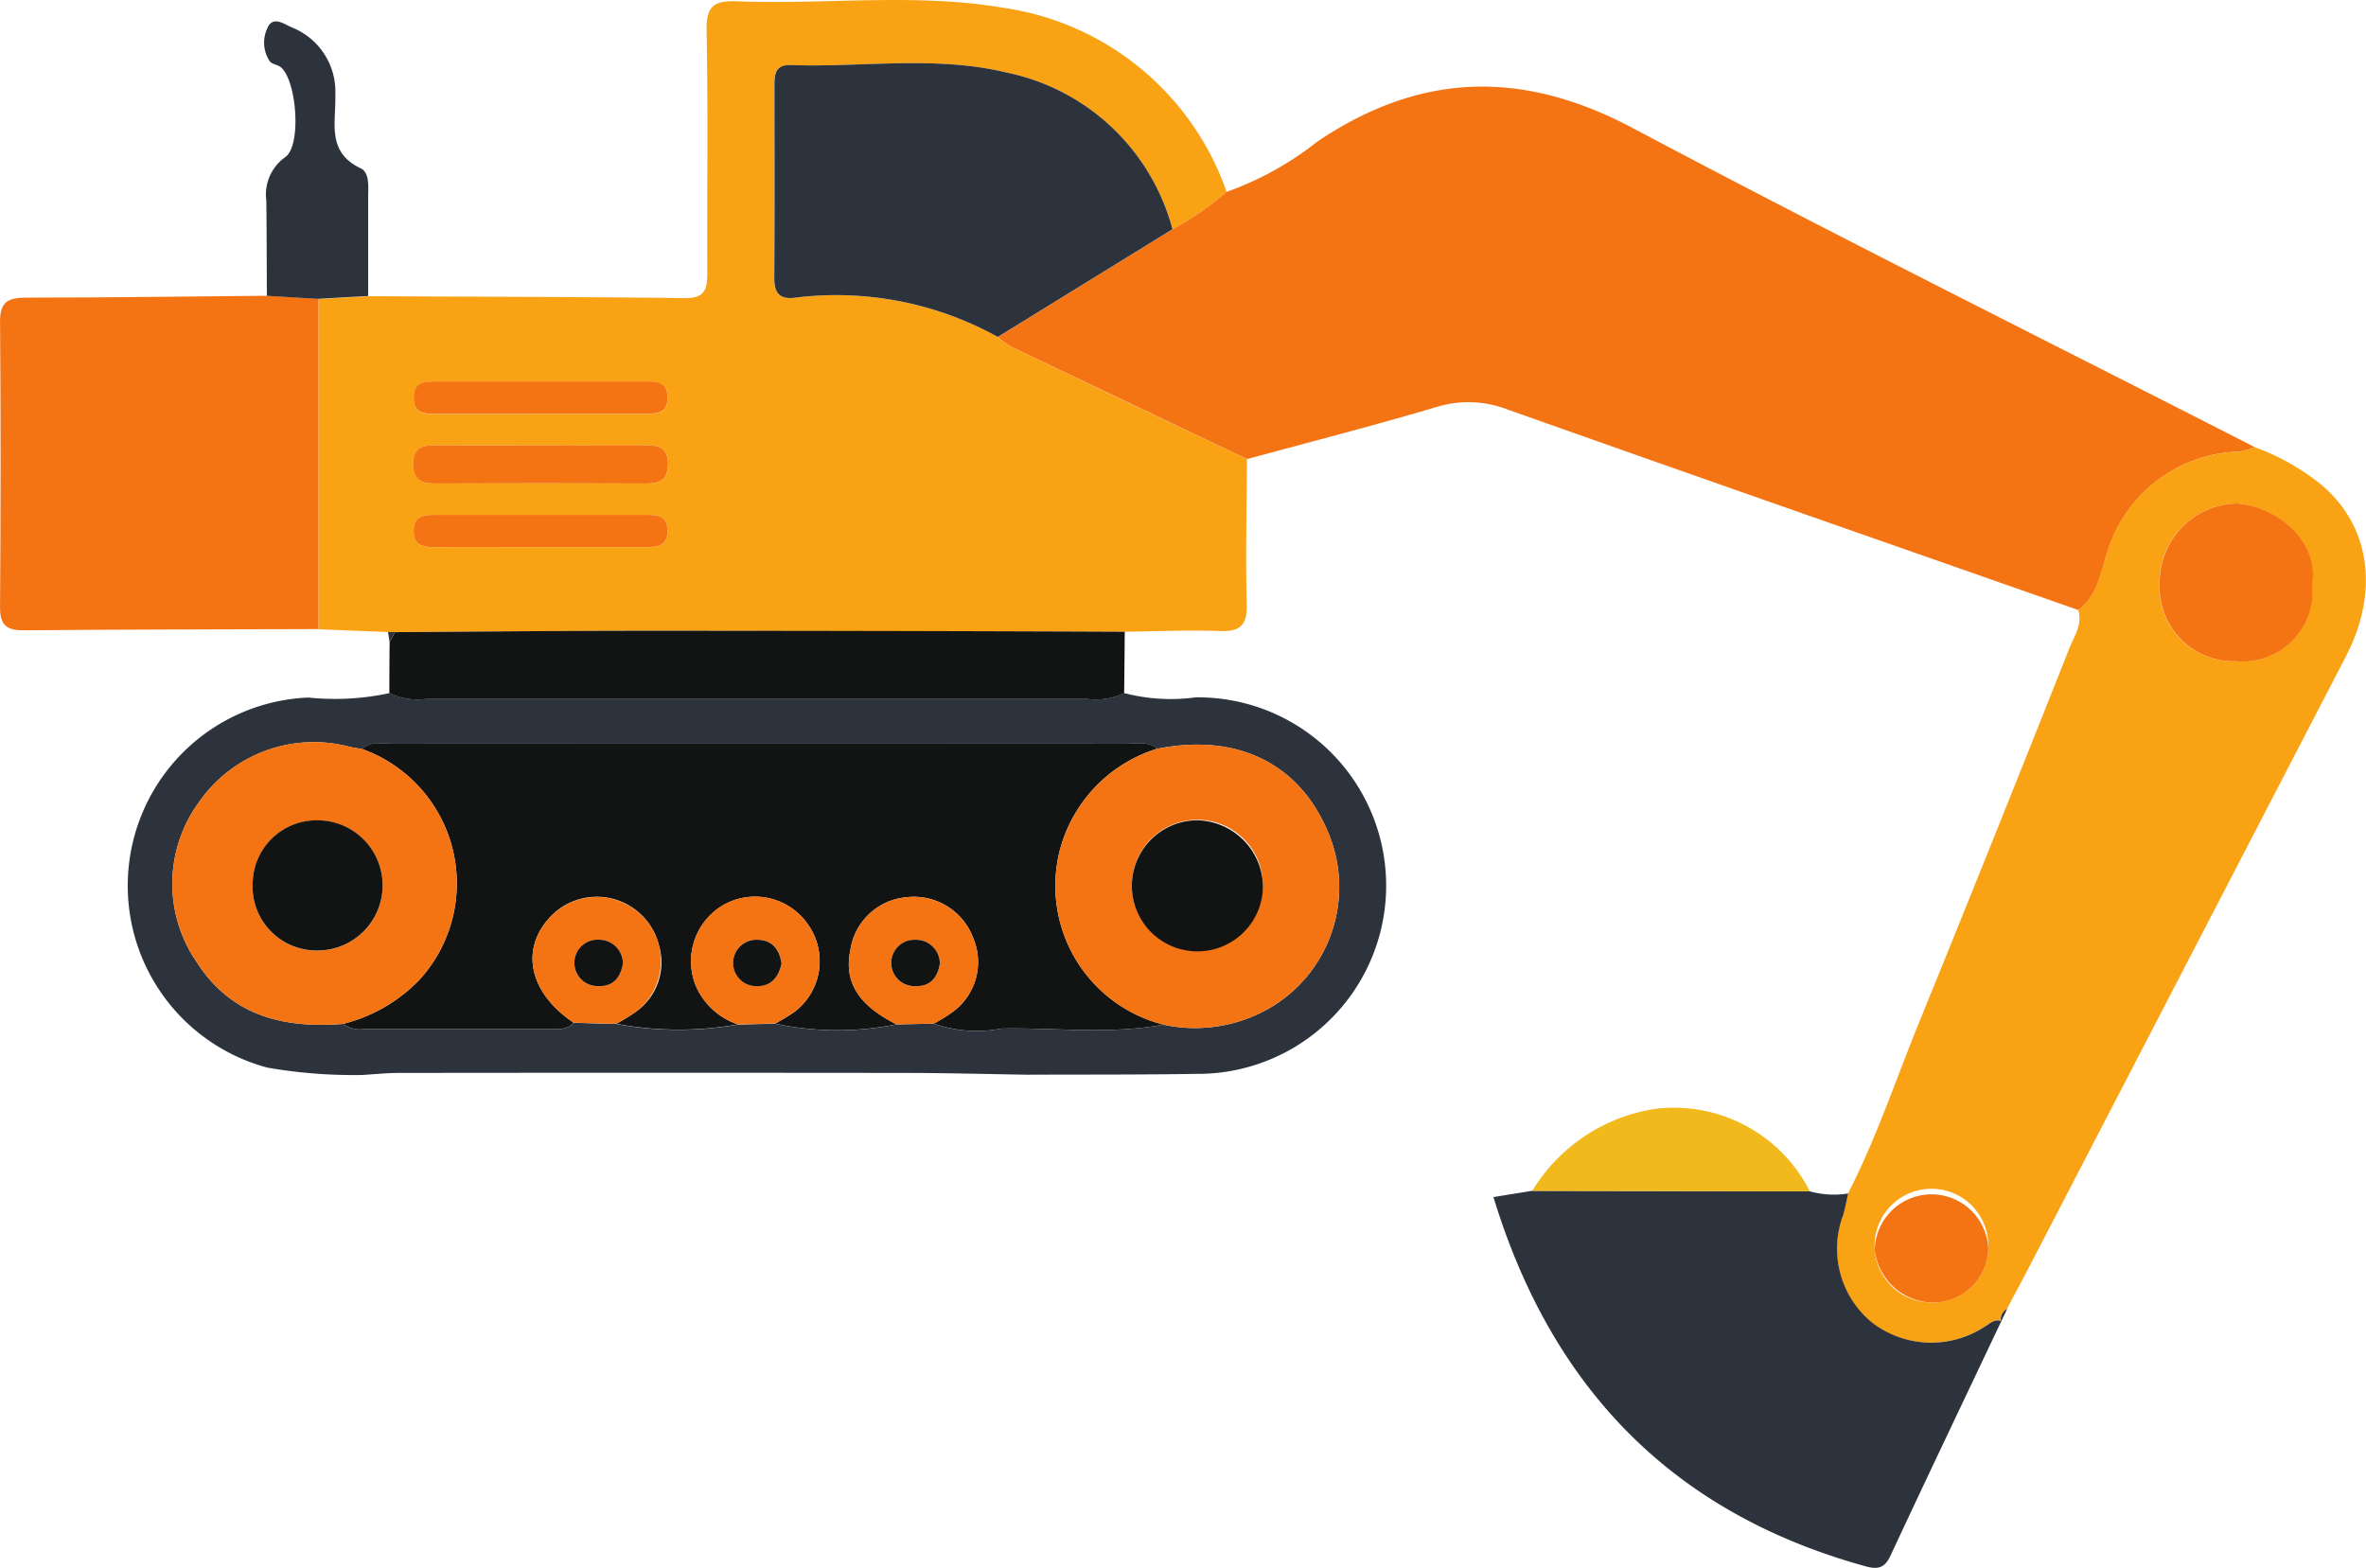 <svg xmlns="http://www.w3.org/2000/svg" xmlns:xlink="http://www.w3.org/1999/xlink" id="Group_199" data-name="Group 199" width="98.15" height="65.048" viewBox="0 0 98.15 65.048"><defs><clipPath id="clip-path"><rect id="Rectangle_221" data-name="Rectangle 221" width="98.15" height="65.048" transform="translate(0 0)" fill="none"></rect></clipPath></defs><g id="Group_111" data-name="Group 111" clip-path="url(#clip-path)"><path id="Path_1802" data-name="Path 1802" d="M16.095,26.223l-2.883-.116q0-6.852,0-13.7l2.068-.118c4.389.021,8.775.028,13.161.078.839.009.9-.424.9-1.07-.015-3.335.036-6.671-.028-10.005C29.286.282,29.59.014,30.564.053,34.243.2,37.955-.3,41.6.32a11.548,11.548,0,0,1,9.283,7.64,11.987,11.987,0,0,1-2.244,1.55A8.99,8.99,0,0,0,41.705,3c-2.922-.7-5.945-.2-8.921-.3-.649-.021-.665.411-.664.881,0,2.632.012,5.266-.006,7.9,0,.581.143.94.806.878a13.815,13.815,0,0,1,8.471,1.622,3.24,3.24,0,0,0,.514.388q4.905,2.349,9.823,4.678c-.01,2.012-.061,4.023-.01,6.033.024.882-.286,1.131-1.128,1.1-1.308-.048-2.622.014-3.931.03q-9.875-.024-19.746-.041c-3.51,0-7.019.037-10.528.058l-.29,0m6.343-7.749c-1.444,0-2.888,0-4.332,0-.523,0-.953.042-.962.744-.009.637.277.842.87.84q4.4-.02,8.8,0c.574,0,.9-.16.9-.813,0-.682-.394-.776-.939-.771-1.445.012-2.889,0-4.333,0M22.352,22.7c1.49,0,2.983,0,4.474,0,.482,0,.882-.07.868-.694-.011-.538-.34-.644-.784-.644q-4.476,0-8.948,0c-.436,0-.785.078-.8.626-.024.62.356.714.848.713,1.448-.007,2.9,0,4.344,0m.01-5.533q2.172,0,4.342,0c.494,0,1.011.038.989-.7-.019-.648-.474-.634-.926-.634q-4.343,0-8.685,0c-.454,0-.907-.01-.922.637-.021.74.5.7.99.7q2.106,0,4.212,0" fill="#f9a213" fill-rule="evenodd"></path><path id="Path_1803" data-name="Path 1803" d="M48.639,9.51a12.06,12.06,0,0,0,2.243-1.55,13.06,13.06,0,0,0,3.753-2.076C58.9,3,63.136,2.875,67.722,5.308c8.54,4.532,17.2,8.839,25.81,13.241a3.079,3.079,0,0,1-.6.187,5.882,5.882,0,0,0-5.341,3.691c-.415.971-.424,2.159-1.365,2.886-7.9-2.771-15.809-5.528-23.7-8.328a4.491,4.491,0,0,0-2.931-.1c-2.6.772-5.24,1.448-7.861,2.162q-4.913-2.335-9.822-4.678a3.152,3.152,0,0,1-.514-.388l7.247-4.47" fill="#f47413" fill-rule="evenodd"></path><path id="Path_1804" data-name="Path 1804" d="M86.221,25.313c.94-.726.95-1.915,1.365-2.885a5.879,5.879,0,0,1,5.341-3.691,3.083,3.083,0,0,0,.6-.188,9.717,9.717,0,0,1,2.531,1.374c2.233,1.684,2.712,4.507,1.256,7.314q-6.477,12.49-12.958,24.98c-.362.7-.729,1.389-1.1,2.083a.486.486,0,0,0-.258.538l.013-.019c-.3-.122-.484.1-.7.229a4.028,4.028,0,0,1-4.651-.171,3.957,3.957,0,0,1-1.2-4.487c.083-.287.136-.583.2-.875,1.165-2.254,1.961-4.664,2.916-7.008q3.164-7.771,6.253-15.574c.2-.51.569-1.007.383-1.62m9.7-1.071c.294-1.774-1.446-3.24-3.139-3.354a3.269,3.269,0,0,0-3.192,3.3,3.071,3.071,0,0,0,3.181,3.245,2.9,2.9,0,0,0,3.15-3.191M80.1,54.038a2.284,2.284,0,0,0,2.38-2.254,2.359,2.359,0,1,0-2.38,2.254" fill="#f9a213" fill-rule="evenodd"></path><path id="Path_1805" data-name="Path 1805" d="M42.654,44.589c-1.7-.027-3.4-.073-5.108-.075q-10.488-.013-20.978,0c-.521,0-1.042.056-1.565.086a20.893,20.893,0,0,1-3.91-.306,7.813,7.813,0,0,1,1.7-15.354,10.754,10.754,0,0,0,3.362-.183,2.742,2.742,0,0,0,1.53.241H45.1a2.723,2.723,0,0,0,1.529-.245,7.652,7.652,0,0,0,2.971.179,7.811,7.811,0,1,1,.007,15.621c-2.32.038-4.639.025-6.958.035M37.188,42.5l1.55-.031a5.3,5.3,0,0,0,2.8.206c2.242-.045,4.493.256,6.723-.165a6.182,6.182,0,0,0,4.418-.694,5.809,5.809,0,0,0,2.463-7.166c-1.165-2.94-3.779-4.254-7.134-3.584-.379-.32-.833-.211-1.261-.211q-15.237-.006-30.473,0c-.426,0-.884-.118-1.256.222-.17-.03-.342-.054-.51-.092a5.8,5.8,0,0,0-6.25,2.291,5.729,5.729,0,0,0-.087,6.655c1.435,2.226,3.607,2.745,6.069,2.548a1.151,1.151,0,0,0,.862.22q3.859,0,7.722,0c.345,0,.706.042.968-.266l1.772.049a13.983,13.983,0,0,0,5.046.025l1.543-.036a12.324,12.324,0,0,0,5.035.031" fill="#2d333d" fill-rule="evenodd"></path><path id="Path_1806" data-name="Path 1806" d="M76.669,49.515c-.068.292-.121.588-.2.875a3.957,3.957,0,0,0,1.2,4.487,4.028,4.028,0,0,0,4.65.171c.22-.124.406-.351.7-.229-1.537,3.242-3.083,6.481-4.6,9.733-.241.519-.538.568-1.038.429-7.99-2.206-13.008-7.38-15.428-15.317.615-.1,1.113-.179,1.61-.259l11.517.021a3.688,3.688,0,0,0,1.588.089" fill="#2d333d" fill-rule="evenodd"></path><path id="Path_1807" data-name="Path 1807" d="M13.21,12.4q0,6.852,0,13.7c-4.071.013-8.144.013-12.217.051-.726.006-1-.218-.991-.969.028-3.941.034-7.883,0-11.825-.009-.851.343-1.008,1.091-1.009,3.327,0,6.653-.048,9.98-.078q1.068.065,2.139.126" fill="#f47413" fill-rule="evenodd"></path><path id="Path_1808" data-name="Path 1808" d="M46.634,28.754A2.724,2.724,0,0,1,45.1,29H17.682a2.74,2.74,0,0,1-1.53-.241q0-1.057.011-2.114c.075-.139.149-.279.223-.417,3.509-.021,7.018-.061,10.527-.059q9.873,0,19.745.041-.01,1.272-.024,2.545" fill="#121313" fill-rule="evenodd"></path><path id="Path_1809" data-name="Path 1809" d="M13.21,12.4q-1.07-.062-2.139-.126c-.007-1.316-.007-2.631-.023-3.946a1.9,1.9,0,0,1,.789-1.812c.679-.477.473-3.184-.189-3.728-.133-.108-.364-.12-.456-.245a1.388,1.388,0,0,1-.1-1.375c.225-.54.713-.155,1.018-.029a2.863,2.863,0,0,1,1.8,2.8c.039,1.113-.388,2.362,1.051,3.043.385.182.312.779.312,1.221,0,1.36,0,2.719,0,4.078-.688.038-1.379.077-2.068.117" fill="#2d333d" fill-rule="evenodd"></path><path id="Path_1810" data-name="Path 1810" d="M75.081,49.426l-11.518-.02A7.259,7.259,0,0,1,68.6,46.014a6.315,6.315,0,0,1,6.479,3.412" fill="#f2b91c" fill-rule="evenodd"></path><path id="Path_1811" data-name="Path 1811" d="M16.386,26.227q-.111.208-.223.417c-.023-.141-.045-.281-.067-.421l.29,0" fill="#2d333d" fill-rule="evenodd"></path><path id="Path_1812" data-name="Path 1812" d="M83.008,54.838a.486.486,0,0,1,.258-.538l-.258.538" fill="#2d333d" fill-rule="evenodd"></path><path id="Path_1813" data-name="Path 1813" d="M48.639,9.51l-7.247,4.47a13.812,13.812,0,0,0-8.472-1.622c-.663.062-.807-.3-.8-.878.017-2.633.008-5.266.006-7.9,0-.469.015-.9.663-.88,2.977.1,6-.4,8.921.3A8.994,8.994,0,0,1,48.639,9.51" fill="#2d333d" fill-rule="evenodd"></path><path id="Path_1814" data-name="Path 1814" d="M22.439,18.475c1.443,0,2.888.008,4.332,0,.546-.005.936.089.939.772,0,.653-.324.815-.9.813q-4.4-.018-8.8,0c-.594,0-.879-.2-.87-.839.009-.7.439-.747.962-.745,1.444.007,2.888,0,4.332,0" fill="#f47413" fill-rule="evenodd"></path><path id="Path_1815" data-name="Path 1815" d="M22.353,22.7c-1.448,0-2.9,0-4.344,0-.492,0-.872-.093-.849-.713.018-.548.367-.626.8-.626q4.474,0,8.948,0c.444,0,.774.106.785.644.013.624-.386.695-.868.693-1.492,0-2.984,0-4.474,0" fill="#f47413" fill-rule="evenodd"></path><path id="Path_1816" data-name="Path 1816" d="M22.362,17.165q-2.1,0-4.212,0c-.49,0-1.011.041-.99-.7.015-.647.468-.637.922-.637q4.342,0,8.685,0c.452,0,.907-.014.926.634.022.739-.5.7-.989.7q-2.171,0-4.342,0" fill="#f47413" fill-rule="evenodd"></path><path id="Path_1817" data-name="Path 1817" d="M95.921,24.241a2.9,2.9,0,0,1-3.15,3.192,3.072,3.072,0,0,1-3.181-3.246,3.269,3.269,0,0,1,3.191-3.3c1.694.114,3.434,1.581,3.14,3.354" fill="#f47413" fill-rule="evenodd"></path><path id="Path_1818" data-name="Path 1818" d="M80.1,54.038a2.461,2.461,0,0,1-2.33-2.188,2.357,2.357,0,0,1,4.71-.066,2.284,2.284,0,0,1-2.38,2.254" fill="#f47413" fill-rule="evenodd"></path><path id="Path_1819" data-name="Path 1819" d="M23.792,42.429c-.263.308-.623.267-.969.267q-3.861,0-7.722,0a1.145,1.145,0,0,1-.861-.22,6.6,6.6,0,0,0,3.141-1.808,5.923,5.923,0,0,0-2.364-9.594c.373-.34.831-.222,1.256-.222q15.237-.007,30.473,0c.429,0,.883-.109,1.261.211a6.01,6.01,0,0,0-3.985,4.008,5.94,5.94,0,0,0,4.239,7.437c-2.231.421-4.482.119-6.723.165a5.312,5.312,0,0,1-2.8-.207,6.309,6.309,0,0,0,.782-.483,2.559,2.559,0,0,0,.854-3.06,2.628,2.628,0,0,0-2.819-1.693,2.577,2.577,0,0,0-2.284,2.219c-.262,1.3.351,2.26,1.917,3.048a12.329,12.329,0,0,1-5.036-.03,7.892,7.892,0,0,0,.789-.475,2.633,2.633,0,0,0,.575-3.639,2.666,2.666,0,0,0-3.5-.81,2.7,2.7,0,0,0-1.121,3.425A2.912,2.912,0,0,0,30.609,42.5a13.983,13.983,0,0,1-5.046-.026,7.444,7.444,0,0,0,.887-.55,2.5,2.5,0,0,0,.889-2.689,2.655,2.655,0,0,0-4.621-1.072c-1.141,1.339-.693,3.079,1.074,4.262" fill="#121313" fill-rule="evenodd"></path><path id="Path_1820" data-name="Path 1820" d="M15.018,31.076a5.922,5.922,0,0,1,2.363,9.593,6.6,6.6,0,0,1-3.14,1.809c-2.463.2-4.635-.322-6.069-2.548a5.728,5.728,0,0,1,.086-6.655,5.8,5.8,0,0,1,6.25-2.291c.168.039.34.062.51.092m-4.537,5.593a2.653,2.653,0,0,0,2.692,2.77,2.7,2.7,0,0,0,0-5.4,2.65,2.65,0,0,0-2.691,2.635" fill="#f47413" fill-rule="evenodd"></path><path id="Path_1821" data-name="Path 1821" d="M48.261,42.509a5.938,5.938,0,0,1-4.238-7.436,6.006,6.006,0,0,1,3.984-4.008c3.356-.67,5.97.644,7.135,3.584a5.809,5.809,0,0,1-2.463,7.166,6.182,6.182,0,0,1-4.418.694m4.131-5.791a2.719,2.719,0,1,0-2.8,2.731,2.792,2.792,0,0,0,2.8-2.731" fill="#f47413" fill-rule="evenodd"></path><path id="Path_1822" data-name="Path 1822" d="M30.61,42.5a2.914,2.914,0,0,1-1.717-1.535,2.7,2.7,0,0,1,1.121-3.424,2.664,2.664,0,0,1,3.5.81,2.632,2.632,0,0,1-.574,3.638,7.833,7.833,0,0,1-.79.475L30.61,42.5m1.812-2.536c-.09-.58-.383-.97-1-.978a.963.963,0,1,0-.043,1.925c.613.012.925-.373,1.045-.947" fill="#f47413" fill-rule="evenodd"></path><path id="Path_1823" data-name="Path 1823" d="M37.187,42.5c-1.565-.788-2.178-1.746-1.916-3.048a2.578,2.578,0,0,1,2.283-2.22,2.63,2.63,0,0,1,2.82,1.694,2.556,2.556,0,0,1-.855,3.059,6,6,0,0,1-.781.483l-1.551.032m1.8-2.519a.988.988,0,0,0-.993-.988.962.962,0,1,0-.047,1.922c.629.027.94-.338,1.04-.934" fill="#f47413" fill-rule="evenodd"></path><path id="Path_1824" data-name="Path 1824" d="M23.792,42.429c-1.766-1.183-2.215-2.924-1.074-4.262a2.66,2.66,0,1,1,3.732,3.76,7.518,7.518,0,0,1-.886.551l-1.772-.049M25.84,39.99a.986.986,0,0,0-.974-1,.963.963,0,1,0-.08,1.923c.631.032.945-.324,1.054-.921" fill="#f47413" fill-rule="evenodd"></path><path id="Path_1825" data-name="Path 1825" d="M10.481,36.669a2.65,2.65,0,0,1,2.691-2.635,2.7,2.7,0,0,1,0,5.4,2.653,2.653,0,0,1-2.692-2.77" fill="#121313" fill-rule="evenodd"></path><path id="Path_1826" data-name="Path 1826" d="M52.392,36.718a2.719,2.719,0,1,1-2.71-2.685,2.787,2.787,0,0,1,2.71,2.685" fill="#121313" fill-rule="evenodd"></path><path id="Path_1827" data-name="Path 1827" d="M32.422,39.968c-.12.574-.432.959-1.045.947a.963.963,0,1,1,.043-1.925c.619.008.912.4,1,.978" fill="#121313" fill-rule="evenodd"></path><path id="Path_1828" data-name="Path 1828" d="M38.988,39.979c-.1.6-.411.961-1.04.934a.962.962,0,1,1,.047-1.922.988.988,0,0,1,.993.988" fill="#121313" fill-rule="evenodd"></path><path id="Path_1829" data-name="Path 1829" d="M25.84,39.99c-.109.6-.423.953-1.054.921a.963.963,0,1,1,.08-1.923.986.986,0,0,1,.974,1" fill="#121313" fill-rule="evenodd"></path></g></svg>